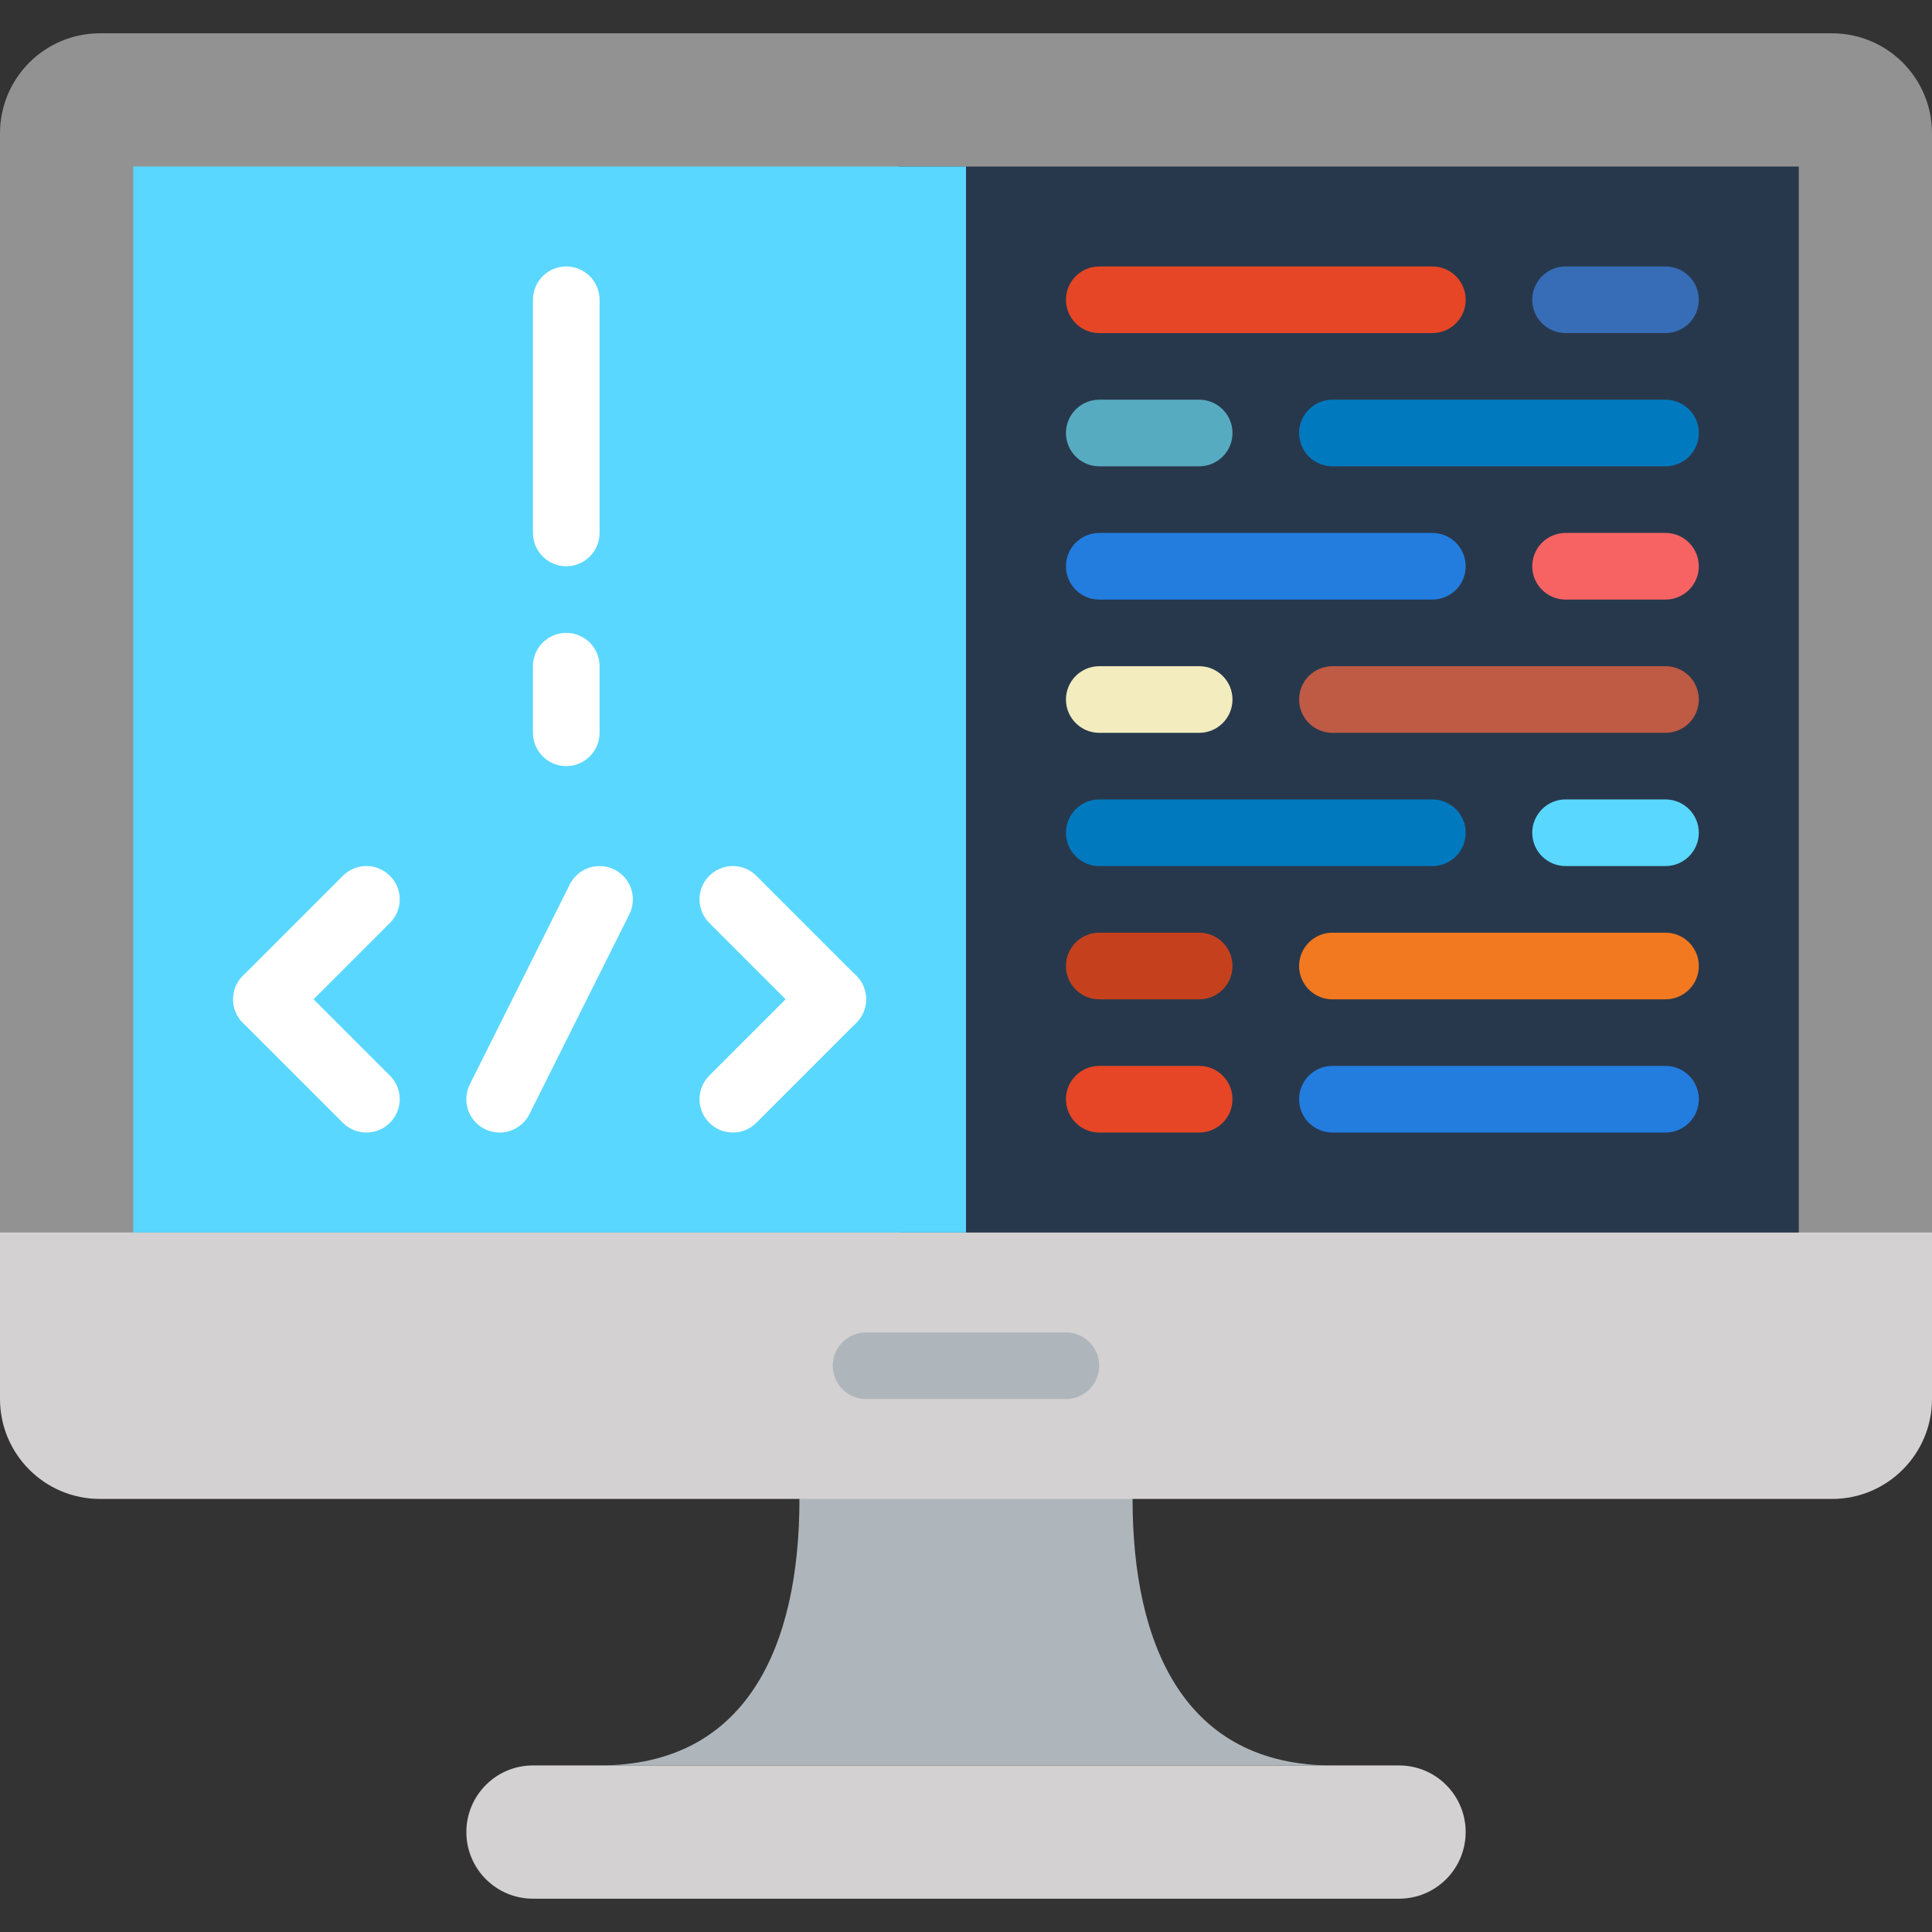 <svg width="80" height="80" viewBox="0 0 80 80" fill="none" xmlns="http://www.w3.org/2000/svg">
<rect x="0" y="0" width="80" height="80" fill="#333333" stroke="none"/>
<path d="M57.931 78.621H22.069C20.545 78.621 19.311 77.386 19.311 75.862C19.311 74.338 20.545 73.103 22.069 73.103H57.931C59.455 73.103 60.69 74.338 60.69 75.862C60.69 77.386 59.455 78.621 57.931 78.621Z" fill="#D3D1D1"/>
<path d="M46.897 62.069V59.31H33.104V62.069C33.104 68.168 30.927 73.104 24.828 73.104H55.173C49.074 73.104 46.897 68.168 46.897 62.069Z" fill="#AFB6BB"/>
<path d="M75.861 62.068H4.139C1.854 62.068 0 60.214 0 57.929V49.654H80V57.929C80 60.214 78.146 62.068 75.861 62.068Z" fill="#D3D1D1"/>
<path d="M44.138 57.931H35.862C35.1 57.931 34.482 57.313 34.482 56.551C34.482 55.79 35.1 55.172 35.862 55.172H44.138C44.899 55.172 45.517 55.79 45.517 56.551C45.517 57.313 44.899 57.931 44.138 57.931Z" fill="#AFB6BB"/>
<path d="M68.966 1.379H4.139C1.854 1.379 0 3.233 0 5.518V51.034H80V5.518C80 3.233 78.146 1.379 75.861 1.379H68.966V1.379Z" fill="#939292"/>
<path d="M37.242 6.896H74.484V51.035H37.242V6.896Z" fill="#28384C"/>
<path d="M5.518 6.896H40V51.035H5.518V6.896Z" fill="#5AD7FF"/>
<path d="M20.688 46.896C20.481 46.896 20.27 46.849 20.071 46.751C19.39 46.411 19.114 45.582 19.455 44.9L23.593 36.624C23.933 35.943 24.764 35.667 25.444 36.008C26.125 36.349 26.401 37.178 26.06 37.859L21.922 46.135C21.808 46.364 21.631 46.556 21.413 46.691C21.195 46.825 20.944 46.897 20.688 46.896ZM11.034 42.758C10.681 42.758 10.328 42.623 10.059 42.354C9.931 42.226 9.829 42.074 9.759 41.907C9.69 41.739 9.654 41.56 9.654 41.379C9.654 41.198 9.69 41.018 9.759 40.851C9.829 40.684 9.931 40.532 10.059 40.404L14.197 36.266C14.325 36.138 14.477 36.036 14.644 35.967C14.811 35.897 14.991 35.861 15.172 35.861C15.353 35.861 15.533 35.897 15.7 35.967C15.867 36.036 16.019 36.138 16.147 36.266C16.275 36.394 16.377 36.546 16.447 36.713C16.516 36.88 16.552 37.06 16.552 37.241C16.552 37.422 16.516 37.602 16.447 37.769C16.377 37.936 16.275 38.088 16.147 38.216L12.009 42.354C11.881 42.482 11.729 42.584 11.562 42.653C11.395 42.723 11.215 42.758 11.034 42.758Z" fill="white"/>
<path d="M15.172 46.896C14.819 46.896 14.466 46.761 14.197 46.492L10.059 42.354C9.931 42.226 9.829 42.074 9.759 41.907C9.69 41.739 9.654 41.56 9.654 41.379C9.654 41.198 9.69 41.018 9.759 40.851C9.829 40.684 9.931 40.532 10.059 40.404C10.187 40.276 10.339 40.174 10.506 40.104C10.673 40.035 10.853 39.999 11.034 39.999C11.215 39.999 11.395 40.035 11.562 40.104C11.729 40.174 11.881 40.276 12.009 40.404L16.147 44.542C16.275 44.67 16.377 44.822 16.447 44.989C16.516 45.156 16.552 45.336 16.552 45.517C16.552 45.698 16.516 45.877 16.447 46.045C16.377 46.212 16.275 46.364 16.147 46.492C16.019 46.62 15.867 46.722 15.7 46.791C15.532 46.861 15.353 46.896 15.172 46.896ZM34.482 42.758C34.129 42.758 33.776 42.623 33.507 42.354L29.369 38.216C29.241 38.088 29.139 37.936 29.07 37.769C29 37.602 28.965 37.422 28.965 37.241C28.965 37.06 29 36.88 29.07 36.713C29.139 36.546 29.241 36.394 29.369 36.266C29.497 36.138 29.649 36.036 29.816 35.967C29.984 35.897 30.163 35.861 30.344 35.861C30.525 35.861 30.705 35.897 30.872 35.967C31.04 36.036 31.192 36.138 31.319 36.266L35.457 40.404C35.586 40.532 35.687 40.684 35.757 40.851C35.826 41.018 35.862 41.198 35.862 41.379C35.862 41.56 35.826 41.739 35.757 41.907C35.687 42.074 35.586 42.226 35.457 42.354C35.33 42.482 35.178 42.584 35.01 42.653C34.843 42.723 34.663 42.758 34.482 42.758Z" fill="white"/>
<path d="M30.344 46.895C29.991 46.895 29.638 46.76 29.369 46.491C29.241 46.363 29.139 46.211 29.07 46.044C29 45.877 28.965 45.697 28.965 45.516C28.965 45.335 29 45.156 29.07 44.988C29.139 44.821 29.241 44.669 29.369 44.541L33.507 40.403C33.635 40.275 33.787 40.173 33.954 40.104C34.122 40.034 34.301 39.998 34.482 39.998C34.663 39.998 34.843 40.034 35.01 40.104C35.178 40.173 35.33 40.275 35.457 40.403C35.586 40.531 35.687 40.683 35.757 40.85C35.826 41.018 35.862 41.197 35.862 41.378C35.862 41.559 35.826 41.739 35.757 41.906C35.687 42.073 35.586 42.225 35.457 42.353L31.32 46.491C31.192 46.62 31.04 46.721 30.872 46.791C30.705 46.86 30.525 46.896 30.344 46.895ZM23.448 23.447C22.686 23.447 22.068 22.829 22.068 22.068V12.413C22.068 11.651 22.686 11.033 23.448 11.033C24.209 11.033 24.827 11.651 24.827 12.413V22.068C24.827 22.829 24.209 23.447 23.448 23.447ZM23.448 31.723C22.686 31.723 22.068 31.105 22.068 30.343V27.585C22.068 26.823 22.686 26.206 23.448 26.206C24.209 26.206 24.827 26.823 24.827 27.585V30.343C24.827 31.105 24.209 31.723 23.448 31.723Z" fill="white"/>
<path d="M59.311 13.792H45.518C44.757 13.792 44.139 13.174 44.139 12.413C44.139 11.651 44.757 11.033 45.518 11.033H59.311C60.073 11.033 60.691 11.651 60.691 12.413C60.691 13.174 60.073 13.792 59.311 13.792Z" fill="#E64625"/>
<path d="M68.965 13.792H64.827C64.065 13.792 63.447 13.174 63.447 12.413C63.447 11.651 64.065 11.033 64.827 11.033H68.965C69.726 11.033 70.344 11.651 70.344 12.413C70.344 13.174 69.726 13.792 68.965 13.792Z" fill="#366DB6"/>
<path d="M68.966 19.309H55.172C54.411 19.309 53.793 18.692 53.793 17.93C53.793 17.169 54.411 16.551 55.172 16.551H68.966C69.727 16.551 70.345 17.169 70.345 17.93C70.345 18.692 69.727 19.309 68.966 19.309Z" fill="#0079BF"/>
<path d="M49.656 19.309H45.518C44.757 19.309 44.139 18.692 44.139 17.93C44.139 17.169 44.757 16.551 45.518 16.551H49.656C50.417 16.551 51.035 17.169 51.035 17.93C51.035 18.692 50.417 19.309 49.656 19.309Z" fill="#57ABC1"/>
<path d="M59.311 24.827H45.518C44.757 24.827 44.139 24.209 44.139 23.448C44.139 22.686 44.757 22.068 45.518 22.068H59.311C60.073 22.068 60.691 22.686 60.691 23.448C60.691 24.209 60.073 24.827 59.311 24.827Z" fill="#227DDF"/>
<path d="M68.965 24.827H64.827C64.065 24.827 63.447 24.209 63.447 23.448C63.447 22.686 64.065 22.068 64.827 22.068H68.965C69.726 22.068 70.344 22.686 70.344 23.448C70.344 24.209 69.726 24.827 68.965 24.827Z" fill="#F76363"/>
<path d="M68.966 30.345H55.172C54.411 30.345 53.793 29.727 53.793 28.965C53.793 28.204 54.411 27.586 55.172 27.586H68.966C69.727 27.586 70.345 28.204 70.345 28.965C70.345 29.727 69.727 30.345 68.966 30.345Z" fill="#BF5A45"/>
<path d="M49.656 30.345H45.518C44.757 30.345 44.139 29.727 44.139 28.965C44.139 28.204 44.757 27.586 45.518 27.586H49.656C50.417 27.586 51.035 28.204 51.035 28.965C51.035 29.727 50.417 30.345 49.656 30.345Z" fill="#F2ECBF"/>
<path d="M68.966 46.895H55.172C54.411 46.895 53.793 46.278 53.793 45.516C53.793 44.755 54.411 44.137 55.172 44.137H68.966C69.727 44.137 70.345 44.755 70.345 45.516C70.345 46.278 69.727 46.895 68.966 46.895Z" fill="#227DDF"/>
<path d="M49.656 46.895H45.518C44.757 46.895 44.139 46.278 44.139 45.516C44.139 44.755 44.757 44.137 45.518 44.137H49.656C50.417 44.137 51.035 44.755 51.035 45.516C51.035 46.278 50.417 46.895 49.656 46.895Z" fill="#E64625"/>
<path d="M59.311 35.862H45.518C44.757 35.862 44.139 35.244 44.139 34.483C44.139 33.721 44.757 33.103 45.518 33.103H59.311C60.073 33.103 60.691 33.721 60.691 34.483C60.691 35.244 60.073 35.862 59.311 35.862Z" fill="#0079BF"/>
<path d="M68.965 35.862H64.827C64.065 35.862 63.447 35.244 63.447 34.483C63.447 33.721 64.065 33.103 64.827 33.103H68.965C69.726 33.103 70.344 33.721 70.344 34.483C70.344 35.244 69.726 35.862 68.965 35.862Z" fill="#5AD7FF"/>
<path d="M68.966 41.38H55.172C54.411 41.38 53.793 40.762 53.793 40.001C53.793 39.239 54.411 38.621 55.172 38.621H68.966C69.727 38.621 70.345 39.239 70.345 40.001C70.345 40.762 69.727 41.38 68.966 41.38Z" fill="#F37920"/>
<path d="M49.656 41.38H45.518C44.757 41.38 44.139 40.762 44.139 40.001C44.139 39.239 44.757 38.621 45.518 38.621H49.656C50.417 38.621 51.035 39.239 51.035 40.001C51.035 40.762 50.417 41.38 49.656 41.38Z" fill="#C5411E"/>
</svg>
